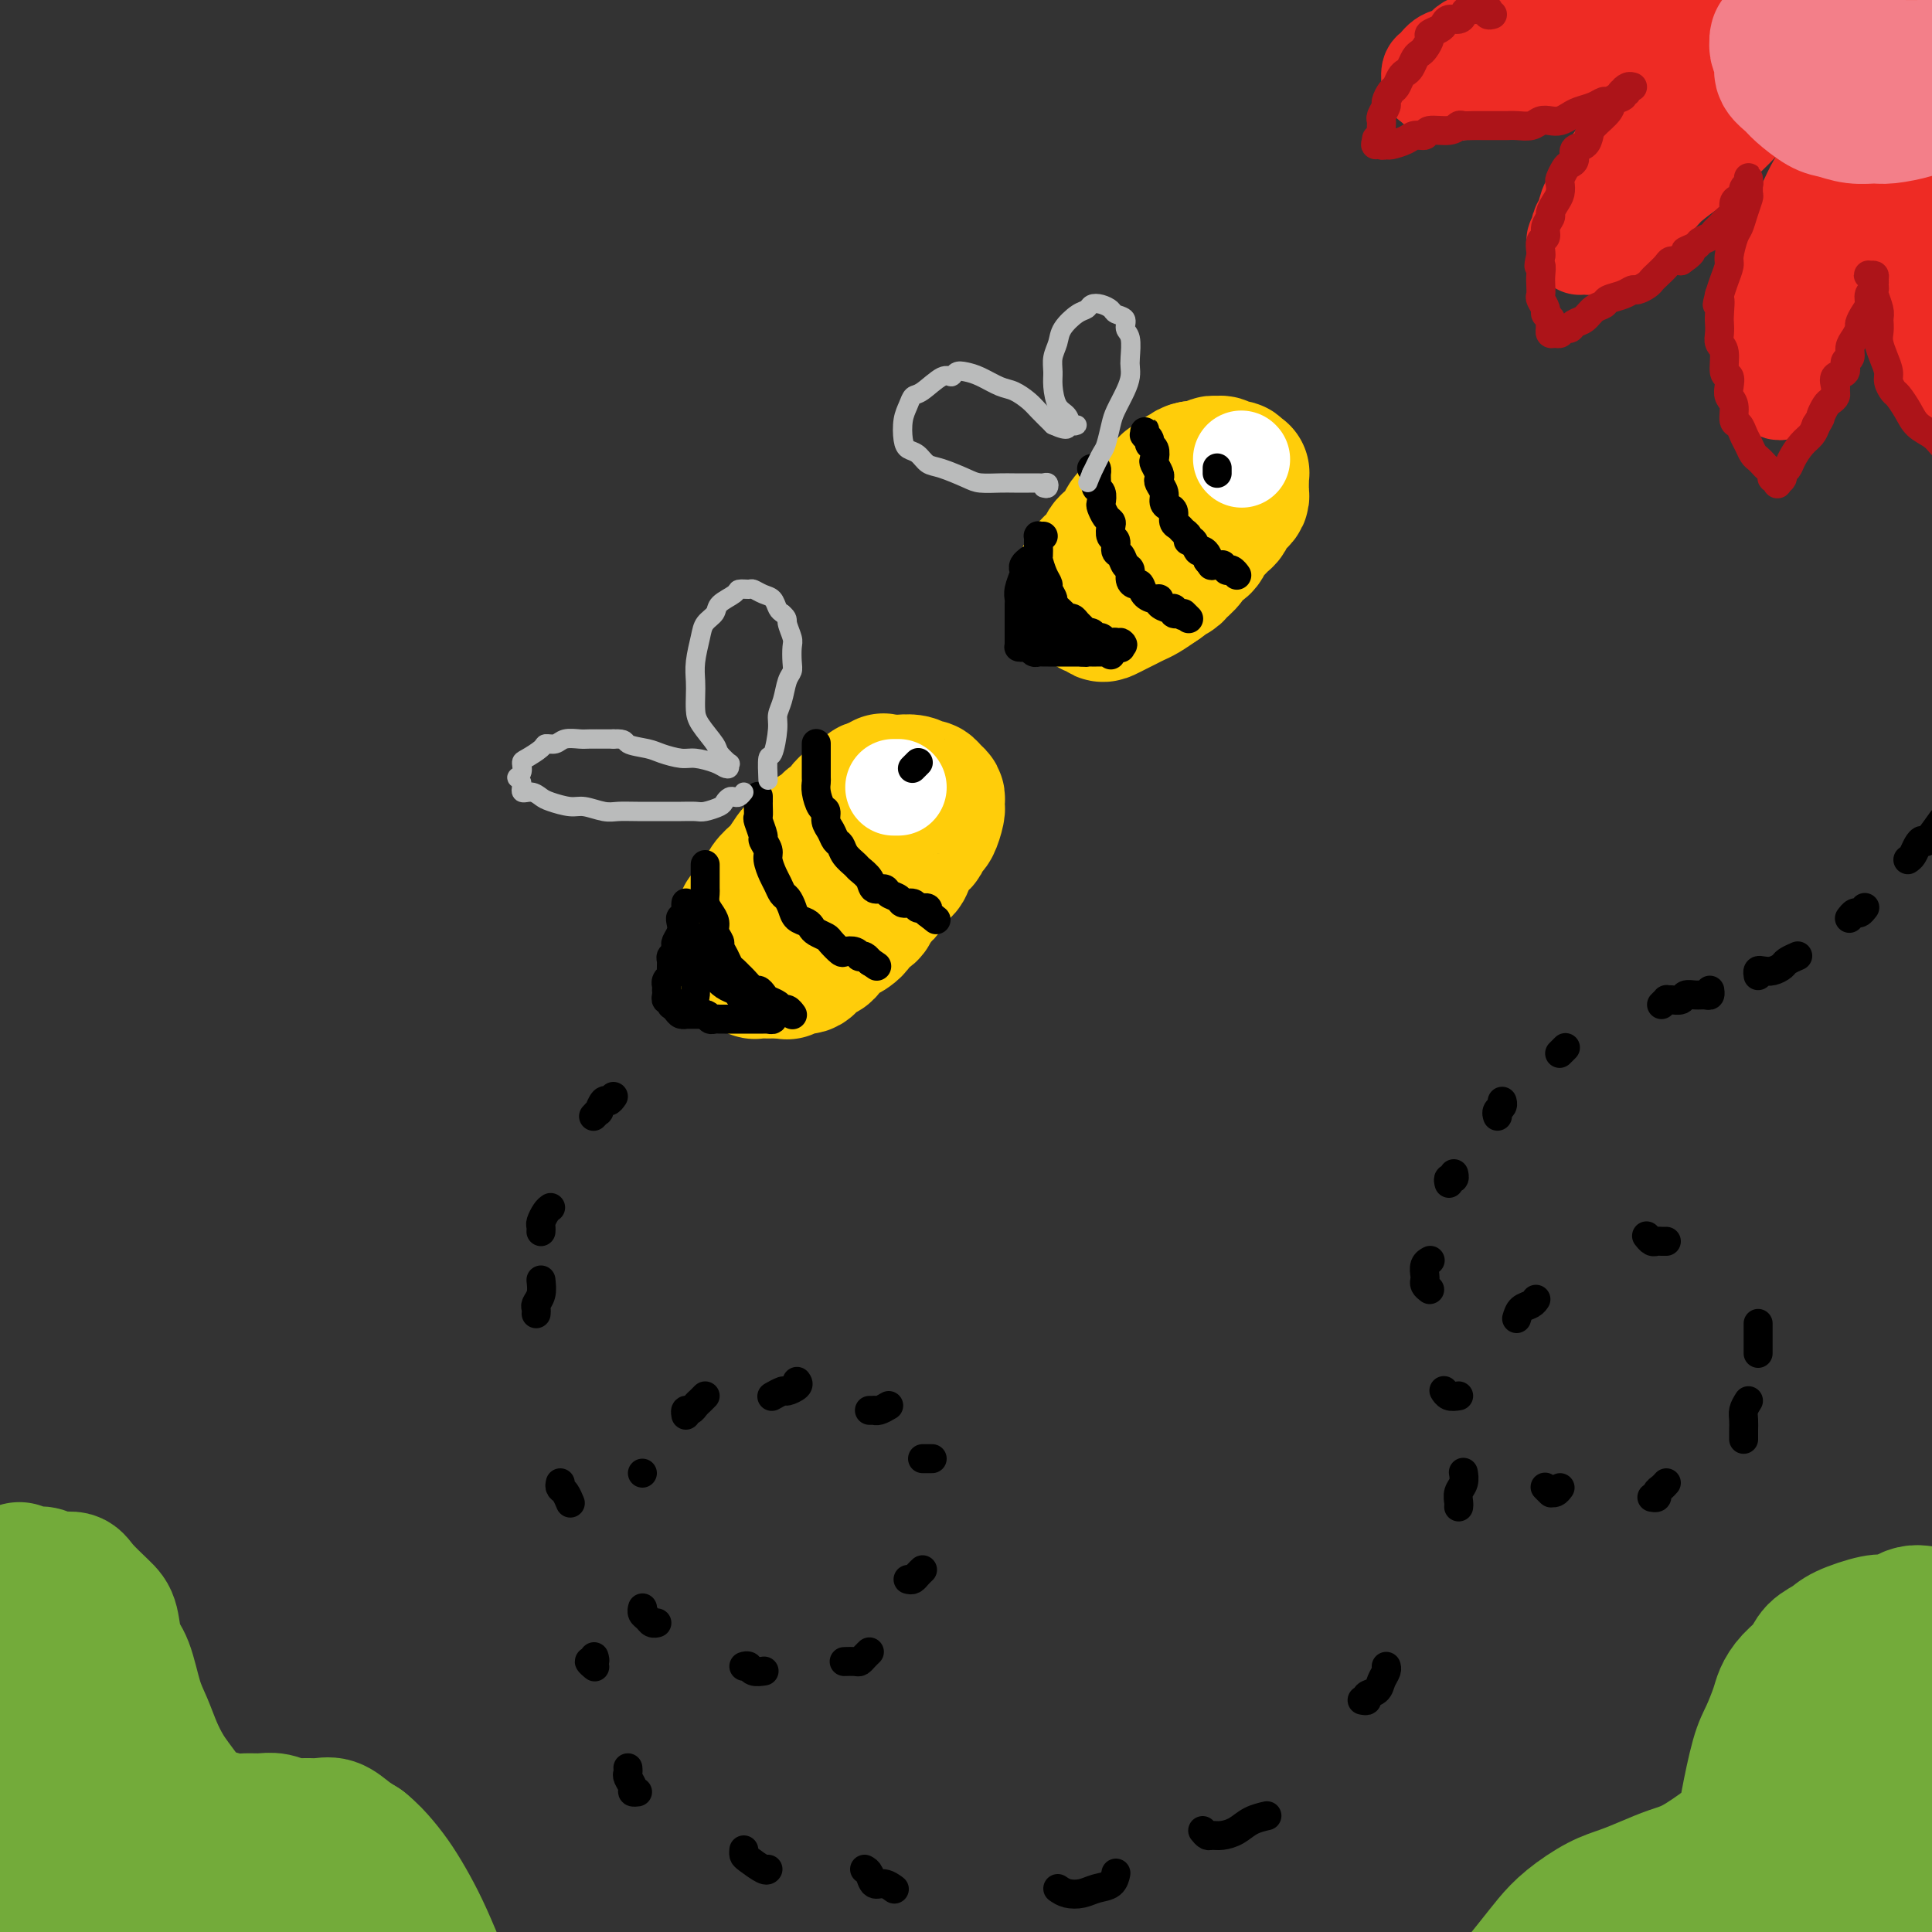 <svg viewBox='0 0 400 400' version='1.1' xmlns='http://www.w3.org/2000/svg' xmlns:xlink='http://www.w3.org/1999/xlink'><rect x="0" y="0" width="400" height="400" fill="#333333" stroke="none"/><g fill='none' stroke='rgb(255,205,10)' stroke-width='28' stroke-linecap='round' stroke-linejoin='round'><path d='M181,163c-0.355,-0.057 -0.710,-0.114 -1,0c-0.290,0.114 -0.516,0.398 -1,1c-0.484,0.602 -1.227,1.522 -2,2c-0.773,0.478 -1.577,0.513 -2,1c-0.423,0.487 -0.465,1.425 -1,2c-0.535,0.575 -1.562,0.788 -2,1c-0.438,0.212 -0.287,0.422 -1,1c-0.713,0.578 -2.289,1.525 -3,2c-0.711,0.475 -0.557,0.480 -1,1c-0.443,0.520 -1.485,1.557 -2,2c-0.515,0.443 -0.504,0.293 -1,1c-0.496,0.707 -1.499,2.272 -2,3c-0.501,0.728 -0.501,0.619 -1,1c-0.499,0.381 -1.496,1.253 -2,2c-0.504,0.747 -0.513,1.370 -1,2c-0.487,0.630 -1.450,1.267 -2,2c-0.550,0.733 -0.687,1.562 -1,2c-0.313,0.438 -0.802,0.484 -1,1c-0.198,0.516 -0.105,1.500 0,2c0.105,0.500 0.224,0.514 0,1c-0.224,0.486 -0.789,1.445 -1,2c-0.211,0.555 -0.068,0.708 0,1c0.068,0.292 0.060,0.723 0,1c-0.060,0.277 -0.170,0.400 0,1c0.170,0.600 0.622,1.677 1,2c0.378,0.323 0.682,-0.110 1,0c0.318,0.110 0.652,0.761 1,1c0.348,0.239 0.712,0.064 1,0c0.288,-0.064 0.501,-0.017 1,0c0.499,0.017 1.286,0.005 2,0c0.714,-0.005 1.357,-0.002 2,0'/><path d='M162,201c1.369,0.224 0.790,0.282 1,0c0.210,-0.282 1.207,-0.906 2,-1c0.793,-0.094 1.380,0.340 2,0c0.620,-0.340 1.273,-1.456 2,-2c0.727,-0.544 1.527,-0.517 2,-1c0.473,-0.483 0.617,-1.477 1,-2c0.383,-0.523 1.005,-0.577 2,-1c0.995,-0.423 2.364,-1.216 3,-2c0.636,-0.784 0.538,-1.561 1,-2c0.462,-0.439 1.485,-0.541 2,-1c0.515,-0.459 0.523,-1.274 1,-2c0.477,-0.726 1.422,-1.362 2,-2c0.578,-0.638 0.789,-1.278 1,-2c0.211,-0.722 0.424,-1.526 1,-2c0.576,-0.474 1.516,-0.618 2,-1c0.484,-0.382 0.511,-1.004 1,-2c0.489,-0.996 1.441,-2.368 2,-3c0.559,-0.632 0.724,-0.523 1,-1c0.276,-0.477 0.662,-1.538 1,-2c0.338,-0.462 0.626,-0.323 1,-1c0.374,-0.677 0.833,-2.170 1,-3c0.167,-0.830 0.042,-0.995 0,-1c-0.042,-0.005 -0.000,0.152 0,0c0.000,-0.152 -0.041,-0.614 0,-1c0.041,-0.386 0.164,-0.696 0,-1c-0.164,-0.304 -0.614,-0.603 -1,-1c-0.386,-0.397 -0.708,-0.891 -1,-1c-0.292,-0.109 -0.552,0.167 -1,0c-0.448,-0.167 -1.082,-0.776 -2,-1c-0.918,-0.224 -2.119,-0.064 -3,0c-0.881,0.064 -1.440,0.032 -2,0'/><path d='M184,162c-1.729,-0.509 -1.051,-0.281 -1,0c0.051,0.281 -0.525,0.614 -1,1c-0.475,0.386 -0.850,0.825 -1,1c-0.150,0.175 -0.075,0.088 0,0'/><path d='M238,104c-0.447,-0.091 -0.893,-0.183 -1,0c-0.107,0.183 0.126,0.639 0,1c-0.126,0.361 -0.611,0.625 -1,1c-0.389,0.375 -0.682,0.860 -1,1c-0.318,0.140 -0.663,-0.064 -1,0c-0.337,0.064 -0.668,0.397 -1,1c-0.332,0.603 -0.667,1.475 -1,2c-0.333,0.525 -0.665,0.703 -1,1c-0.335,0.297 -0.672,0.713 -1,1c-0.328,0.287 -0.647,0.444 -1,1c-0.353,0.556 -0.739,1.511 -1,2c-0.261,0.489 -0.396,0.512 -1,1c-0.604,0.488 -1.679,1.440 -2,2c-0.321,0.560 0.110,0.727 0,1c-0.110,0.273 -0.762,0.652 -1,1c-0.238,0.348 -0.064,0.667 0,1c0.064,0.333 0.016,0.682 0,1c-0.016,0.318 -0.001,0.606 0,1c0.001,0.394 -0.011,0.894 0,1c0.011,0.106 0.044,-0.183 0,0c-0.044,0.183 -0.166,0.837 0,1c0.166,0.163 0.621,-0.166 1,0c0.379,0.166 0.682,0.826 1,1c0.318,0.174 0.651,-0.138 1,0c0.349,0.138 0.712,0.727 1,1c0.288,0.273 0.499,0.228 1,0c0.501,-0.228 1.292,-0.641 2,-1c0.708,-0.359 1.334,-0.663 2,-1c0.666,-0.337 1.372,-0.706 2,-1c0.628,-0.294 1.180,-0.513 2,-1c0.820,-0.487 1.910,-1.244 3,-2'/><path d='M240,121c1.815,-1.104 0.852,-0.863 1,-1c0.148,-0.137 1.405,-0.651 2,-1c0.595,-0.349 0.527,-0.531 1,-1c0.473,-0.469 1.488,-1.224 2,-2c0.512,-0.776 0.522,-1.574 1,-2c0.478,-0.426 1.423,-0.480 2,-1c0.577,-0.520 0.784,-1.505 1,-2c0.216,-0.495 0.439,-0.500 1,-1c0.561,-0.500 1.461,-1.496 2,-2c0.539,-0.504 0.719,-0.516 1,-1c0.281,-0.484 0.664,-1.439 1,-2c0.336,-0.561 0.626,-0.729 1,-1c0.374,-0.271 0.832,-0.646 1,-1c0.168,-0.354 0.045,-0.686 0,-1c-0.045,-0.314 -0.012,-0.610 0,-1c0.012,-0.390 0.004,-0.875 0,-1c-0.004,-0.125 -0.005,0.111 0,0c0.005,-0.111 0.016,-0.569 0,-1c-0.016,-0.431 -0.060,-0.834 0,-1c0.060,-0.166 0.223,-0.096 0,0c-0.223,0.096 -0.833,0.218 -1,0c-0.167,-0.218 0.110,-0.776 0,-1c-0.110,-0.224 -0.607,-0.114 -1,0c-0.393,0.114 -0.683,0.230 -1,0c-0.317,-0.230 -0.662,-0.808 -1,-1c-0.338,-0.192 -0.668,0.001 -1,0c-0.332,-0.001 -0.666,-0.196 -1,0c-0.334,0.196 -0.667,0.785 -1,1c-0.333,0.215 -0.667,0.058 -1,0c-0.333,-0.058 -0.667,-0.017 -1,0c-0.333,0.017 -0.667,0.008 -1,0'/><path d='M247,97c-1.571,0.238 -0.998,0.834 -1,1c-0.002,0.166 -0.578,-0.096 -1,0c-0.422,0.096 -0.691,0.552 -1,1c-0.309,0.448 -0.657,0.889 -1,1c-0.343,0.111 -0.679,-0.107 -1,0c-0.321,0.107 -0.626,0.540 -1,1c-0.374,0.460 -0.819,0.946 -1,1c-0.181,0.054 -0.100,-0.326 0,0c0.100,0.326 0.219,1.357 0,2c-0.219,0.643 -0.777,0.898 -1,1c-0.223,0.102 -0.112,0.051 0,0'/></g>
<g fill='none' stroke='rgb(0,0,0)' stroke-width='6' stroke-linecap='round' stroke-linejoin='round'><path d='M237,90c0.002,0.145 0.005,0.291 0,0c-0.005,-0.291 -0.016,-1.017 0,-1c0.016,0.017 0.061,0.777 0,1c-0.061,0.223 -0.226,-0.091 0,0c0.226,0.091 0.844,0.587 1,1c0.156,0.413 -0.151,0.744 0,1c0.151,0.256 0.759,0.436 1,1c0.241,0.564 0.116,1.512 0,2c-0.116,0.488 -0.223,0.515 0,1c0.223,0.485 0.777,1.429 1,2c0.223,0.571 0.115,0.769 0,1c-0.115,0.231 -0.237,0.495 0,1c0.237,0.505 0.833,1.252 1,2c0.167,0.748 -0.096,1.496 0,2c0.096,0.504 0.550,0.765 1,1c0.450,0.235 0.895,0.444 1,1c0.105,0.556 -0.130,1.460 0,2c0.130,0.540 0.626,0.717 1,1c0.374,0.283 0.625,0.672 1,1c0.375,0.328 0.874,0.595 1,1c0.126,0.405 -0.120,0.949 0,1c0.120,0.051 0.607,-0.390 1,0c0.393,0.390 0.693,1.610 1,2c0.307,0.390 0.621,-0.049 1,0c0.379,0.049 0.823,0.585 1,1c0.177,0.415 0.089,0.707 0,1'/><path d='M250,116c1.183,1.460 0.642,1.109 1,1c0.358,-0.109 1.615,0.022 2,0c0.385,-0.022 -0.103,-0.198 0,0c0.103,0.198 0.798,0.771 1,1c0.202,0.229 -0.090,0.114 0,0c0.090,-0.114 0.560,-0.226 1,0c0.440,0.226 0.849,0.792 1,1c0.151,0.208 0.043,0.060 0,0c-0.043,-0.060 -0.022,-0.030 0,0'/><path d='M226,97c0.423,-0.120 0.846,-0.239 1,0c0.154,0.239 0.040,0.838 0,1c-0.040,0.162 -0.007,-0.112 0,0c0.007,0.112 -0.012,0.611 0,1c0.012,0.389 0.055,0.666 0,1c-0.055,0.334 -0.208,0.723 0,1c0.208,0.277 0.777,0.442 1,1c0.223,0.558 0.098,1.510 0,2c-0.098,0.490 -0.171,0.516 0,1c0.171,0.484 0.586,1.424 1,2c0.414,0.576 0.828,0.788 1,1c0.172,0.212 0.102,0.423 0,1c-0.102,0.577 -0.235,1.521 0,2c0.235,0.479 0.837,0.495 1,1c0.163,0.505 -0.115,1.501 0,2c0.115,0.499 0.622,0.502 1,1c0.378,0.498 0.626,1.491 1,2c0.374,0.509 0.873,0.535 1,1c0.127,0.465 -0.117,1.368 0,2c0.117,0.632 0.596,0.992 1,1c0.404,0.008 0.733,-0.335 1,0c0.267,0.335 0.470,1.348 1,2c0.530,0.652 1.386,0.944 2,1c0.614,0.056 0.987,-0.125 1,0c0.013,0.125 -0.332,0.555 0,1c0.332,0.445 1.343,0.904 2,1c0.657,0.096 0.960,-0.170 1,0c0.040,0.170 -0.181,0.777 0,1c0.181,0.223 0.766,0.064 1,0c0.234,-0.064 0.117,-0.032 0,0'/><path d='M244,127c1.789,1.099 1.263,0.346 1,0c-0.263,-0.346 -0.263,-0.285 0,0c0.263,0.285 0.789,0.796 1,1c0.211,0.204 0.105,0.102 0,0'/><path d='M216,111c-0.423,0.026 -0.845,0.053 -1,0c-0.155,-0.053 -0.042,-0.185 0,0c0.042,0.185 0.014,0.686 0,1c-0.014,0.314 -0.014,0.441 0,1c0.014,0.559 0.041,1.549 0,2c-0.041,0.451 -0.150,0.362 0,1c0.150,0.638 0.560,2.001 1,3c0.440,0.999 0.909,1.633 1,2c0.091,0.367 -0.197,0.466 0,1c0.197,0.534 0.879,1.501 1,2c0.121,0.499 -0.318,0.529 0,1c0.318,0.471 1.395,1.383 2,2c0.605,0.617 0.740,0.940 1,1c0.260,0.060 0.647,-0.143 1,0c0.353,0.143 0.672,0.631 1,1c0.328,0.369 0.665,0.620 1,1c0.335,0.380 0.667,0.890 1,1c0.333,0.110 0.666,-0.181 1,0c0.334,0.181 0.667,0.833 1,1c0.333,0.167 0.664,-0.151 1,0c0.336,0.151 0.678,0.773 1,1c0.322,0.227 0.625,0.061 1,0c0.375,-0.061 0.821,-0.017 1,0c0.179,0.017 0.089,0.009 0,0'/><path d='M231,133c2.238,1.179 1.333,0.125 1,0c-0.333,-0.125 -0.095,0.679 0,1c0.095,0.321 0.048,0.161 0,0'/><path d='M169,154c-0.000,-0.065 -0.000,-0.130 0,0c0.000,0.130 0.000,0.454 0,1c-0.000,0.546 -0.001,1.314 0,2c0.001,0.686 0.003,1.291 0,2c-0.003,0.709 -0.011,1.523 0,2c0.011,0.477 0.041,0.617 0,1c-0.041,0.383 -0.151,1.008 0,2c0.151,0.992 0.565,2.350 1,3c0.435,0.650 0.890,0.593 1,1c0.110,0.407 -0.126,1.278 0,2c0.126,0.722 0.615,1.297 1,2c0.385,0.703 0.665,1.536 1,2c0.335,0.464 0.724,0.561 1,1c0.276,0.439 0.440,1.222 1,2c0.560,0.778 1.516,1.553 2,2c0.484,0.447 0.496,0.568 1,1c0.504,0.432 1.501,1.176 2,2c0.499,0.824 0.500,1.727 1,2c0.500,0.273 1.500,-0.086 2,0c0.500,0.086 0.501,0.615 1,1c0.499,0.385 1.497,0.625 2,1c0.503,0.375 0.512,0.885 1,1c0.488,0.115 1.455,-0.166 2,0c0.545,0.166 0.668,0.779 1,1c0.332,0.221 0.872,0.049 1,0c0.128,-0.049 -0.158,0.025 0,0c0.158,-0.025 0.759,-0.150 1,0c0.241,0.150 0.120,0.575 0,1'/><path d='M192,189c3.167,2.500 1.583,1.250 0,0'/><path d='M157,165c0.000,-0.117 0.000,-0.234 0,0c-0.000,0.234 -0.001,0.820 0,1c0.001,0.180 0.004,-0.046 0,0c-0.004,0.046 -0.016,0.365 0,1c0.016,0.635 0.061,1.588 0,2c-0.061,0.412 -0.227,0.283 0,1c0.227,0.717 0.849,2.279 1,3c0.151,0.721 -0.167,0.602 0,1c0.167,0.398 0.818,1.315 1,2c0.182,0.685 -0.106,1.138 0,2c0.106,0.862 0.606,2.131 1,3c0.394,0.869 0.682,1.336 1,2c0.318,0.664 0.666,1.526 1,2c0.334,0.474 0.653,0.561 1,1c0.347,0.439 0.722,1.231 1,2c0.278,0.769 0.460,1.516 1,2c0.540,0.484 1.439,0.706 2,1c0.561,0.294 0.784,0.661 1,1c0.216,0.339 0.424,0.651 1,1c0.576,0.349 1.520,0.733 2,1c0.480,0.267 0.497,0.415 1,1c0.503,0.585 1.493,1.607 2,2c0.507,0.393 0.531,0.157 1,0c0.469,-0.157 1.383,-0.234 2,0c0.617,0.234 0.936,0.781 1,1c0.064,0.219 -0.127,0.110 0,0c0.127,-0.110 0.573,-0.222 1,0c0.427,0.222 0.836,0.778 1,1c0.164,0.222 0.082,0.111 0,0'/><path d='M180,199c2.667,1.833 1.333,0.917 0,0'/><path d='M146,179c0.000,0.325 0.000,0.649 0,1c-0.000,0.351 -0.001,0.727 0,1c0.001,0.273 0.003,0.443 0,1c-0.003,0.557 -0.011,1.500 0,2c0.011,0.500 0.040,0.556 0,1c-0.040,0.444 -0.150,1.275 0,2c0.150,0.725 0.561,1.345 1,2c0.439,0.655 0.905,1.344 1,2c0.095,0.656 -0.182,1.279 0,2c0.182,0.721 0.822,1.541 1,2c0.178,0.459 -0.107,0.557 0,1c0.107,0.443 0.605,1.231 1,2c0.395,0.769 0.687,1.520 1,2c0.313,0.480 0.647,0.688 1,1c0.353,0.312 0.725,0.728 1,1c0.275,0.272 0.454,0.402 1,1c0.546,0.598 1.459,1.666 2,2c0.541,0.334 0.708,-0.064 1,0c0.292,0.064 0.708,0.591 1,1c0.292,0.409 0.460,0.702 1,1c0.540,0.298 1.451,0.602 2,1c0.549,0.398 0.735,0.891 1,1c0.265,0.109 0.607,-0.167 1,0c0.393,0.167 0.837,0.776 1,1c0.163,0.224 0.047,0.064 0,0c-0.047,-0.064 -0.023,-0.032 0,0'/><path d='M142,187c0.008,-0.051 0.016,-0.103 0,0c-0.016,0.103 -0.056,0.359 0,1c0.056,0.641 0.207,1.667 0,2c-0.207,0.333 -0.774,-0.027 -1,0c-0.226,0.027 -0.112,0.441 0,1c0.112,0.559 0.222,1.263 0,2c-0.222,0.737 -0.777,1.506 -1,2c-0.223,0.494 -0.112,0.714 0,1c0.112,0.286 0.227,0.640 0,1c-0.227,0.360 -0.797,0.726 -1,1c-0.203,0.274 -0.040,0.456 0,1c0.040,0.544 -0.042,1.451 0,2c0.042,0.549 0.207,0.739 0,1c-0.207,0.261 -0.788,0.591 -1,1c-0.212,0.409 -0.057,0.897 0,1c0.057,0.103 0.014,-0.179 0,0c-0.014,0.179 -0.000,0.817 0,1c0.000,0.183 -0.014,-0.091 0,0c0.014,0.091 0.057,0.546 0,1c-0.057,0.454 -0.212,0.905 0,1c0.212,0.095 0.792,-0.168 1,0c0.208,0.168 0.044,0.767 0,1c-0.044,0.233 0.031,0.101 0,0c-0.031,-0.101 -0.168,-0.171 0,0c0.168,0.171 0.640,0.582 1,1c0.360,0.418 0.607,0.844 1,1c0.393,0.156 0.931,0.042 1,0c0.069,-0.042 -0.332,-0.011 0,0c0.332,0.011 1.397,0.003 2,0c0.603,-0.003 0.744,-0.001 1,0c0.256,0.001 0.628,0.000 1,0'/><path d='M146,210c0.952,0.226 0.832,0.793 1,1c0.168,0.207 0.622,0.056 1,0c0.378,-0.056 0.679,-0.015 1,0c0.321,0.015 0.663,0.004 1,0c0.337,-0.004 0.668,-0.001 1,0c0.332,0.001 0.666,0.000 1,0c0.334,-0.000 0.667,-0.000 1,0c0.333,0.000 0.666,0.000 1,0c0.334,-0.000 0.667,-0.000 1,0c0.333,0.000 0.664,0.000 1,0c0.336,-0.000 0.677,-0.000 1,0c0.323,0.000 0.627,0.001 1,0c0.373,-0.001 0.814,-0.004 1,0c0.186,0.004 0.116,0.015 0,0c-0.116,-0.015 -0.279,-0.056 0,0c0.279,0.056 1.001,0.208 1,0c-0.001,-0.208 -0.724,-0.777 -1,-1c-0.276,-0.223 -0.105,-0.101 0,0c0.105,0.101 0.144,0.182 0,0c-0.144,-0.182 -0.472,-0.626 -1,-1c-0.528,-0.374 -1.257,-0.676 -2,-1c-0.743,-0.324 -1.499,-0.668 -2,-1c-0.501,-0.332 -0.746,-0.652 -1,-1c-0.254,-0.348 -0.515,-0.723 -1,-1c-0.485,-0.277 -1.192,-0.456 -2,-1c-0.808,-0.544 -1.718,-1.454 -2,-2c-0.282,-0.546 0.062,-0.727 0,-1c-0.062,-0.273 -0.531,-0.636 -1,-1'/><path d='M147,200c-1.944,-1.895 -1.305,-1.134 -1,-1c0.305,0.134 0.274,-0.361 0,-1c-0.274,-0.639 -0.791,-1.423 -1,-2c-0.209,-0.577 -0.108,-0.948 0,-1c0.108,-0.052 0.225,0.214 0,0c-0.225,-0.214 -0.792,-0.908 -1,-1c-0.208,-0.092 -0.056,0.419 0,1c0.056,0.581 0.015,1.232 0,2c-0.015,0.768 -0.004,1.653 0,3c0.004,1.347 0.001,3.158 0,4c-0.001,0.842 -0.001,0.717 0,1c0.001,0.283 0.004,0.976 0,1c-0.004,0.024 -0.015,-0.619 0,-1c0.015,-0.381 0.058,-0.499 0,-1c-0.058,-0.501 -0.215,-1.385 0,-2c0.215,-0.615 0.804,-0.960 1,-1c0.196,-0.040 0.000,0.227 0,0c-0.000,-0.227 0.196,-0.947 0,-1c-0.196,-0.053 -0.785,0.560 -1,1c-0.215,0.440 -0.058,0.705 0,1c0.058,0.295 0.016,0.618 0,1c-0.016,0.382 -0.004,0.823 0,1c0.004,0.177 0.002,0.088 0,0'/><path d='M213,116c0.111,-0.086 0.222,-0.171 0,0c-0.222,0.171 -0.777,0.599 -1,1c-0.223,0.401 -0.112,0.776 0,1c0.112,0.224 0.226,0.297 0,1c-0.226,0.703 -0.793,2.038 -1,3c-0.207,0.962 -0.056,1.553 0,2c0.056,0.447 0.015,0.751 0,1c-0.015,0.249 -0.004,0.444 0,1c0.004,0.556 0.001,1.472 0,2c-0.001,0.528 -0.000,0.666 0,1c0.000,0.334 0.000,0.863 0,1c-0.000,0.137 -0.000,-0.117 0,0c0.000,0.117 0.000,0.606 0,1c-0.000,0.394 -0.001,0.694 0,1c0.001,0.306 0.003,0.618 0,1c-0.003,0.382 -0.012,0.833 0,1c0.012,0.167 0.045,0.048 0,0c-0.045,-0.048 -0.167,-0.027 0,0c0.167,0.027 0.622,0.060 1,0c0.378,-0.060 0.679,-0.212 1,0c0.321,0.212 0.664,0.789 1,1c0.336,0.211 0.666,0.057 1,0c0.334,-0.057 0.672,-0.015 1,0c0.328,0.015 0.646,0.004 1,0c0.354,-0.004 0.742,-0.001 1,0c0.258,0.001 0.384,0.000 1,0c0.616,-0.000 1.722,-0.000 2,0c0.278,0.000 -0.271,0.000 0,0c0.271,-0.000 1.363,-0.000 2,0c0.637,0.000 0.818,0.000 1,0'/><path d='M224,135c1.963,0.155 0.371,0.041 0,0c-0.371,-0.041 0.478,-0.011 1,0c0.522,0.011 0.718,0.003 1,0c0.282,-0.003 0.650,-0.002 1,0c0.350,0.002 0.682,0.005 1,0c0.318,-0.005 0.621,-0.020 1,0c0.379,0.020 0.834,0.073 1,0c0.166,-0.073 0.042,-0.272 0,0c-0.042,0.272 -0.003,1.015 0,1c0.003,-0.015 -0.029,-0.788 0,-1c0.029,-0.212 0.120,0.135 0,0c-0.120,-0.135 -0.453,-0.753 -1,-1c-0.547,-0.247 -1.310,-0.123 -2,0c-0.690,0.123 -1.307,0.244 -2,0c-0.693,-0.244 -1.463,-0.853 -2,-1c-0.537,-0.147 -0.842,0.167 -1,0c-0.158,-0.167 -0.170,-0.814 -1,-1c-0.830,-0.186 -2.479,0.091 -3,0c-0.521,-0.091 0.084,-0.549 0,-1c-0.084,-0.451 -0.859,-0.894 -1,-1c-0.141,-0.106 0.351,0.126 0,0c-0.351,-0.126 -1.544,-0.611 -2,-1c-0.456,-0.389 -0.174,-0.682 0,-1c0.174,-0.318 0.239,-0.663 0,-1c-0.239,-0.337 -0.783,-0.668 -1,-1c-0.217,-0.332 -0.109,-0.666 0,-1'/><path d='M214,125c-0.601,-1.313 -0.104,-1.096 0,-1c0.104,0.096 -0.183,0.071 0,0c0.183,-0.071 0.838,-0.187 1,0c0.162,0.187 -0.168,0.679 0,1c0.168,0.321 0.834,0.472 1,1c0.166,0.528 -0.168,1.433 0,2c0.168,0.567 0.836,0.796 1,1c0.164,0.204 -0.178,0.384 0,1c0.178,0.616 0.874,1.668 1,2c0.126,0.332 -0.320,-0.055 0,0c0.320,0.055 1.405,0.551 2,1c0.595,0.449 0.699,0.852 1,1c0.301,0.148 0.800,0.042 1,0c0.200,-0.042 0.100,-0.021 0,0'/></g>
<g fill='none' stroke='rgb(186,187,187)' stroke-width='4' stroke-linecap='round' stroke-linejoin='round'><path d='M154,164c-0.332,0.416 -0.664,0.832 -1,1c-0.336,0.168 -0.674,0.087 -1,0c-0.326,-0.087 -0.638,-0.181 -1,0c-0.362,0.181 -0.772,0.637 -1,1c-0.228,0.363 -0.274,0.633 -1,1c-0.726,0.367 -2.133,0.830 -3,1c-0.867,0.170 -1.194,0.045 -2,0c-0.806,-0.045 -2.090,-0.011 -3,0c-0.910,0.011 -1.444,-0.001 -3,0c-1.556,0.001 -4.134,0.015 -6,0c-1.866,-0.015 -3.021,-0.060 -4,0c-0.979,0.060 -1.781,0.224 -3,0c-1.219,-0.224 -2.854,-0.835 -4,-1c-1.146,-0.165 -1.804,0.115 -3,0c-1.196,-0.115 -2.932,-0.626 -4,-1c-1.068,-0.374 -1.468,-0.611 -2,-1c-0.532,-0.389 -1.196,-0.929 -2,-1c-0.804,-0.071 -1.746,0.328 -2,0c-0.254,-0.328 0.182,-1.382 0,-2c-0.182,-0.618 -0.980,-0.799 -1,-1c-0.020,-0.201 0.739,-0.422 1,-1c0.261,-0.578 0.024,-1.513 0,-2c-0.024,-0.487 0.167,-0.527 1,-1c0.833,-0.473 2.310,-1.381 3,-2c0.690,-0.619 0.592,-0.951 1,-1c0.408,-0.049 1.320,0.183 2,0c0.680,-0.183 1.127,-0.781 2,-1c0.873,-0.219 2.172,-0.059 3,0c0.828,0.059 1.184,0.016 2,0c0.816,-0.016 2.090,-0.005 3,0c0.910,0.005 1.455,0.002 2,0'/><path d='M127,153c2.791,-0.132 2.268,0.538 3,1c0.732,0.462 2.717,0.715 4,1c1.283,0.285 1.863,0.602 3,1c1.137,0.398 2.830,0.878 4,1c1.170,0.122 1.815,-0.115 3,0c1.185,0.115 2.908,0.583 4,1c1.092,0.417 1.553,0.785 2,1c0.447,0.215 0.879,0.278 1,0c0.121,-0.278 -0.069,-0.896 0,-1c0.069,-0.104 0.397,0.307 0,0c-0.397,-0.307 -1.518,-1.331 -2,-2c-0.482,-0.669 -0.325,-0.983 -1,-2c-0.675,-1.017 -2.182,-2.739 -3,-4c-0.818,-1.261 -0.948,-2.063 -1,-3c-0.052,-0.937 -0.026,-2.008 0,-3c0.026,-0.992 0.053,-1.904 0,-3c-0.053,-1.096 -0.185,-2.376 0,-4c0.185,-1.624 0.687,-3.590 1,-5c0.313,-1.410 0.436,-2.262 1,-3c0.564,-0.738 1.570,-1.360 2,-2c0.430,-0.640 0.286,-1.297 1,-2c0.714,-0.703 2.288,-1.453 3,-2c0.712,-0.547 0.562,-0.891 1,-1c0.438,-0.109 1.465,0.016 2,0c0.535,-0.016 0.577,-0.173 1,0c0.423,0.173 1.227,0.675 2,1c0.773,0.325 1.516,0.472 2,1c0.484,0.528 0.710,1.437 1,2c0.290,0.563 0.645,0.782 1,1'/><path d='M162,127c1.249,1.066 0.871,1.231 1,2c0.129,0.769 0.763,2.144 1,3c0.237,0.856 0.075,1.195 0,2c-0.075,0.805 -0.062,2.078 0,3c0.062,0.922 0.175,1.493 0,2c-0.175,0.507 -0.638,0.950 -1,2c-0.362,1.050 -0.623,2.708 -1,4c-0.377,1.292 -0.872,2.217 -1,3c-0.128,0.783 0.109,1.422 0,3c-0.109,1.578 -0.565,4.093 -1,5c-0.435,0.907 -0.848,0.206 -1,1c-0.152,0.794 -0.043,3.084 0,4c0.043,0.916 0.022,0.458 0,0'/><path d='M216,101c0.398,0.113 0.795,0.226 1,0c0.205,-0.226 0.217,-0.793 0,-1c-0.217,-0.207 -0.665,-0.056 -1,0c-0.335,0.056 -0.558,0.015 -1,0c-0.442,-0.015 -1.102,-0.006 -2,0c-0.898,0.006 -2.032,0.009 -3,0c-0.968,-0.009 -1.768,-0.029 -3,0c-1.232,0.029 -2.896,0.106 -4,0c-1.104,-0.106 -1.647,-0.395 -3,-1c-1.353,-0.605 -3.515,-1.525 -5,-2c-1.485,-0.475 -2.294,-0.504 -3,-1c-0.706,-0.496 -1.311,-1.459 -2,-2c-0.689,-0.541 -1.464,-0.660 -2,-1c-0.536,-0.340 -0.833,-0.901 -1,-2c-0.167,-1.099 -0.203,-2.737 0,-4c0.203,-1.263 0.646,-2.152 1,-3c0.354,-0.848 0.619,-1.657 1,-2c0.381,-0.343 0.878,-0.222 2,-1c1.122,-0.778 2.869,-2.455 4,-3c1.131,-0.545 1.647,0.043 2,0c0.353,-0.043 0.544,-0.717 1,-1c0.456,-0.283 1.176,-0.175 2,0c0.824,0.175 1.753,0.416 3,1c1.247,0.584 2.812,1.510 4,2c1.188,0.490 1.999,0.544 3,1c1.001,0.456 2.193,1.315 3,2c0.807,0.685 1.231,1.196 2,2c0.769,0.804 1.885,1.902 3,3'/><path d='M218,88c3.733,1.700 3.065,0.449 3,0c-0.065,-0.449 0.474,-0.096 1,0c0.526,0.096 1.041,-0.064 1,0c-0.041,0.064 -0.638,0.352 -1,0c-0.362,-0.352 -0.490,-1.343 -1,-2c-0.510,-0.657 -1.401,-0.980 -2,-2c-0.599,-1.020 -0.905,-2.737 -1,-4c-0.095,-1.263 0.023,-2.072 0,-3c-0.023,-0.928 -0.185,-1.975 0,-3c0.185,-1.025 0.717,-2.030 1,-3c0.283,-0.970 0.316,-1.907 1,-3c0.684,-1.093 2.019,-2.343 3,-3c0.981,-0.657 1.610,-0.723 2,-1c0.390,-0.277 0.543,-0.766 1,-1c0.457,-0.234 1.218,-0.214 2,0c0.782,0.214 1.586,0.622 2,1c0.414,0.378 0.437,0.728 1,1c0.563,0.272 1.668,0.468 2,1c0.332,0.532 -0.107,1.402 0,2c0.107,0.598 0.759,0.925 1,2c0.241,1.075 0.072,2.900 0,4c-0.072,1.100 -0.047,1.475 0,2c0.047,0.525 0.114,1.198 0,2c-0.114,0.802 -0.411,1.732 -1,3c-0.589,1.268 -1.470,2.873 -2,4c-0.530,1.127 -0.709,1.776 -1,3c-0.291,1.224 -0.694,3.022 -1,4c-0.306,0.978 -0.516,1.137 -1,2c-0.484,0.863 -1.242,2.432 -2,4'/><path d='M226,98c-1.333,3.333 -0.667,1.667 0,0'/></g>
<g fill='none' stroke='rgb(255,255,255)' stroke-width='20' stroke-linecap='round' stroke-linejoin='round'><path d='M185,163c0.422,0.000 0.844,0.000 1,0c0.156,0.000 0.044,0.000 0,0c-0.044,0.000 -0.022,0.000 0,0'/><path d='M257,95c0.000,0.000 0.100,0.100 0.1,0.1'/></g>
<g fill='none' stroke='rgb(0,0,0)' stroke-width='6' stroke-linecap='round' stroke-linejoin='round'><path d='M252,97c0.000,-0.111 0.000,-0.222 0,0c0.000,0.222 0.000,0.778 0,1c0.000,0.222 0.000,0.111 0,0'/><path d='M190,158c0.113,-0.113 0.226,-0.226 0,0c-0.226,0.226 -0.792,0.792 -1,1c-0.208,0.208 -0.060,0.060 0,0c0.060,-0.060 0.030,-0.030 0,0'/><path d='M127,227c-0.342,0.485 -0.684,0.971 -1,1c-0.316,0.029 -0.607,-0.398 -1,0c-0.393,0.398 -0.889,1.622 -1,2c-0.111,0.378 0.162,-0.091 0,0c-0.162,0.091 -0.761,0.740 -1,1c-0.239,0.260 -0.120,0.130 0,0'/><path d='M114,250c-0.309,0.219 -0.619,0.437 -1,1c-0.381,0.563 -0.834,1.470 -1,2c-0.166,0.530 -0.045,0.681 0,1c0.045,0.319 0.013,0.805 0,1c-0.013,0.195 -0.006,0.097 0,0'/><path d='M112,265c0.113,1.064 0.226,2.128 0,3c-0.226,0.872 -0.793,1.553 -1,2c-0.207,0.447 -0.056,0.659 0,1c0.056,0.341 0.016,0.812 0,1c-0.016,0.188 -0.008,0.094 0,0'/><path d='M116,307c-0.083,0.369 -0.167,0.738 0,1c0.167,0.262 0.583,0.417 1,1c0.417,0.583 0.833,1.595 1,2c0.167,0.405 0.083,0.202 0,0'/><path d='M133,333c0.024,-0.091 0.049,-0.182 0,0c-0.049,0.182 -0.171,0.637 0,1c0.171,0.363 0.633,0.633 1,1c0.367,0.367 0.637,0.829 1,1c0.363,0.171 0.818,0.049 1,0c0.182,-0.049 0.091,-0.024 0,0'/><path d='M154,345c0.369,-0.113 0.738,-0.226 1,0c0.262,0.226 0.417,0.792 1,1c0.583,0.208 1.595,0.060 2,0c0.405,-0.060 0.202,-0.030 0,0'/><path d='M175,344c-0.202,0.006 -0.404,0.012 0,0c0.404,-0.012 1.415,-0.042 2,0c0.585,0.042 0.744,0.156 1,0c0.256,-0.156 0.607,-0.580 1,-1c0.393,-0.420 0.826,-0.834 1,-1c0.174,-0.166 0.087,-0.083 0,0'/><path d='M188,327c0.339,0.083 0.679,0.167 1,0c0.321,-0.167 0.625,-0.583 1,-1c0.375,-0.417 0.821,-0.833 1,-1c0.179,-0.167 0.089,-0.083 0,0'/><path d='M193,302c-0.311,0.000 -0.622,0.000 -1,0c-0.378,0.000 -0.822,0.000 -1,0c-0.178,0.000 -0.089,0.000 0,0'/><path d='M184,291c-0.724,0.423 -1.448,0.845 -2,1c-0.552,0.155 -0.931,0.041 -1,0c-0.069,-0.041 0.174,-0.011 0,0c-0.174,0.011 -0.764,0.003 -1,0c-0.236,-0.003 -0.118,-0.002 0,0'/><path d='M165,286c0.212,0.301 0.425,0.603 0,1c-0.425,0.397 -1.487,0.891 -2,1c-0.513,0.109 -0.478,-0.167 -1,0c-0.522,0.167 -1.602,0.776 -2,1c-0.398,0.224 -0.114,0.064 0,0c0.114,-0.064 0.057,-0.032 0,0'/><path d='M146,289c-0.332,0.342 -0.663,0.684 -1,1c-0.337,0.316 -0.679,0.607 -1,1c-0.321,0.393 -0.622,0.889 -1,1c-0.378,0.111 -0.832,-0.162 -1,0c-0.168,0.162 -0.048,0.761 0,1c0.048,0.239 0.024,0.120 0,0'/><path d='M133,305c0.000,0.000 0.000,0.000 0,0c0.000,0.000 0.000,0.000 0,0c0.000,0.000 0.000,0.000 0,0'/><path d='M123,343c0.144,0.453 0.287,0.906 0,1c-0.287,0.094 -1.005,-0.171 -1,0c0.005,0.171 0.732,0.777 1,1c0.268,0.223 0.077,0.064 0,0c-0.077,-0.064 -0.038,-0.032 0,0'/><path d='M130,366c0.032,0.362 0.065,0.724 0,1c-0.065,0.276 -0.227,0.466 0,1c0.227,0.534 0.844,1.411 1,2c0.156,0.589 -0.150,0.889 0,1c0.150,0.111 0.757,0.032 1,0c0.243,-0.032 0.121,-0.016 0,0'/><path d='M154,383c-0.030,0.370 -0.061,0.740 0,1c0.061,0.260 0.212,0.410 1,1c0.788,0.590 2.212,1.620 3,2c0.788,0.380 0.939,0.108 1,0c0.061,-0.108 0.030,-0.054 0,0'/><path d='M179,387c0.354,0.188 0.708,0.376 1,1c0.292,0.624 0.523,1.684 1,2c0.477,0.316 1.200,-0.111 2,0c0.800,0.111 1.677,0.761 2,1c0.323,0.239 0.092,0.068 0,0c-0.092,-0.068 -0.046,-0.034 0,0'/><path d='M219,391c0.574,0.396 1.149,0.792 2,1c0.851,0.208 1.979,0.227 3,0c1.021,-0.227 1.933,-0.700 3,-1c1.067,-0.300 2.287,-0.427 3,-1c0.713,-0.573 0.918,-1.592 1,-2c0.082,-0.408 0.041,-0.204 0,0'/><path d='M249,379c0.351,0.427 0.701,0.854 1,1c0.299,0.146 0.546,0.011 1,0c0.454,-0.011 1.113,0.102 2,0c0.887,-0.102 2.001,-0.419 3,-1c0.999,-0.581 1.884,-1.426 3,-2c1.116,-0.574 2.462,-0.878 3,-1c0.538,-0.122 0.269,-0.061 0,0'/><path d='M282,352c0.477,0.095 0.955,0.191 1,0c0.045,-0.191 -0.342,-0.668 0,-1c0.342,-0.332 1.412,-0.520 2,-1c0.588,-0.480 0.694,-1.252 1,-2c0.306,-0.748 0.813,-1.471 1,-2c0.187,-0.529 0.053,-0.866 0,-1c-0.053,-0.134 -0.027,-0.067 0,0'/><path d='M302,312c0.030,-0.241 0.061,-0.482 0,-1c-0.061,-0.518 -0.212,-1.314 0,-2c0.212,-0.686 0.788,-1.262 1,-2c0.212,-0.738 0.061,-1.640 0,-2c-0.061,-0.360 -0.030,-0.180 0,0'/><path d='M314,273c0.226,-0.762 0.452,-1.524 1,-2c0.548,-0.476 1.417,-0.667 2,-1c0.583,-0.333 0.881,-0.810 1,-1c0.119,-0.190 0.060,-0.095 0,0'/><path d='M341,256c-0.089,-0.113 -0.178,-0.226 0,0c0.178,0.226 0.622,0.793 1,1c0.378,0.207 0.689,0.056 1,0c0.311,-0.056 0.622,-0.015 1,0c0.378,0.015 0.822,0.004 1,0c0.178,-0.004 0.089,-0.002 0,0'/><path d='M364,274c0.000,0.210 0.000,0.421 0,1c0.000,0.579 0.000,1.528 0,2c0.000,0.472 0.000,0.467 0,1c0.000,0.533 0.000,1.605 0,2c0.000,0.395 -0.000,0.113 0,0c0.000,-0.113 0.000,-0.056 0,0'/><path d='M362,290c-0.423,0.674 -0.845,1.347 -1,2c-0.155,0.653 -0.041,1.285 0,2c0.041,0.715 0.011,1.511 0,2c-0.011,0.489 -0.003,0.670 0,1c0.003,0.330 0.001,0.809 0,1c-0.001,0.191 -0.000,0.096 0,0'/><path d='M345,307c-0.301,0.340 -0.603,0.679 -1,1c-0.397,0.321 -0.890,0.622 -1,1c-0.110,0.378 0.163,0.833 0,1c-0.163,0.167 -0.761,0.048 -1,0c-0.239,-0.048 -0.120,-0.024 0,0'/><path d='M323,308c-0.312,0.421 -0.623,0.841 -1,1c-0.377,0.159 -0.819,0.056 -1,0c-0.181,-0.056 -0.100,-0.067 0,0c0.100,0.067 0.219,0.210 0,0c-0.219,-0.210 -0.777,-0.774 -1,-1c-0.223,-0.226 -0.112,-0.113 0,0'/><path d='M302,289c-0.732,0.113 -1.464,0.226 -2,0c-0.536,-0.226 -0.875,-0.792 -1,-1c-0.125,-0.208 -0.036,-0.060 0,0c0.036,0.060 0.018,0.030 0,0'/><path d='M296,267c-0.421,-0.326 -0.841,-0.651 -1,-1c-0.159,-0.349 -0.056,-0.721 0,-1c0.056,-0.279 0.067,-0.467 0,-1c-0.067,-0.533 -0.210,-1.413 0,-2c0.210,-0.587 0.774,-0.882 1,-1c0.226,-0.118 0.113,-0.059 0,0'/><path d='M300,245c-0.113,-0.452 -0.226,-0.905 0,-1c0.226,-0.095 0.792,0.167 1,0c0.208,-0.167 0.060,-0.762 0,-1c-0.060,-0.238 -0.030,-0.119 0,0'/><path d='M310,231c0.030,0.091 0.061,0.182 0,0c-0.061,-0.182 -0.212,-0.636 0,-1c0.212,-0.364 0.788,-0.636 1,-1c0.212,-0.364 0.061,-0.818 0,-1c-0.061,-0.182 -0.030,-0.091 0,0'/><path d='M344,208c0.438,-0.425 0.876,-0.850 1,-1c0.124,-0.150 -0.066,-0.026 0,0c0.066,0.026 0.388,-0.046 1,0c0.612,0.046 1.513,0.209 2,0c0.487,-0.209 0.561,-0.792 1,-1c0.439,-0.208 1.242,-0.042 2,0c0.758,0.042 1.471,-0.040 2,0c0.529,0.040 0.873,0.203 1,0c0.127,-0.203 0.036,-0.772 0,-1c-0.036,-0.228 -0.018,-0.114 0,0'/><path d='M364,202c-0.068,-0.416 -0.136,-0.832 0,-1c0.136,-0.168 0.475,-0.087 1,0c0.525,0.087 1.237,0.181 2,0c0.763,-0.181 1.576,-0.636 2,-1c0.424,-0.364 0.460,-0.636 1,-1c0.540,-0.364 1.583,-0.818 2,-1c0.417,-0.182 0.209,-0.091 0,0'/><path d='M383,190c-0.091,0.121 -0.182,0.242 0,0c0.182,-0.242 0.636,-0.848 1,-1c0.364,-0.152 0.636,0.152 1,0c0.364,-0.152 0.818,-0.758 1,-1c0.182,-0.242 0.091,-0.121 0,0'/><path d='M395,178c0.338,-0.235 0.675,-0.469 1,-1c0.325,-0.531 0.637,-1.358 1,-2c0.363,-0.642 0.777,-1.100 1,-1c0.223,0.100 0.256,0.759 1,0c0.744,-0.759 2.200,-2.935 3,-4c0.800,-1.065 0.943,-1.019 1,-1c0.057,0.019 0.029,0.009 0,0'/><path d='M323,218c-0.008,0.008 -0.016,0.016 0,0c0.016,-0.016 0.056,-0.056 0,0c-0.056,0.056 -0.207,0.207 0,0c0.207,-0.207 0.774,-0.774 1,-1c0.226,-0.226 0.113,-0.113 0,0'/></g>
<g fill='none' stroke='rgb(238,43,36)' stroke-width='20' stroke-linecap='round' stroke-linejoin='round'><path d='M335,5c-0.024,0.009 -0.048,0.017 0,0c0.048,-0.017 0.168,-0.060 0,0c-0.168,0.060 -0.625,0.222 -1,0c-0.375,-0.222 -0.667,-0.830 -1,-1c-0.333,-0.170 -0.706,0.097 -1,0c-0.294,-0.097 -0.508,-0.559 -1,-1c-0.492,-0.441 -1.261,-0.862 -2,-1c-0.739,-0.138 -1.446,0.006 -2,0c-0.554,-0.006 -0.953,-0.161 -2,0c-1.047,0.161 -2.742,0.638 -4,1c-1.258,0.362 -2.078,0.611 -3,1c-0.922,0.389 -1.947,0.920 -3,1c-1.053,0.080 -2.134,-0.292 -3,0c-0.866,0.292 -1.517,1.248 -3,2c-1.483,0.752 -3.799,1.299 -5,2c-1.201,0.701 -1.288,1.554 -2,2c-0.712,0.446 -2.048,0.483 -3,1c-0.952,0.517 -1.520,1.514 -2,2c-0.480,0.486 -0.871,0.459 -1,1c-0.129,0.541 0.002,1.648 0,2c-0.002,0.352 -0.139,-0.052 0,0c0.139,0.052 0.554,0.561 1,1c0.446,0.439 0.921,0.808 2,1c1.079,0.192 2.760,0.207 4,0c1.240,-0.207 2.039,-0.637 3,-1c0.961,-0.363 2.083,-0.660 3,-1c0.917,-0.340 1.630,-0.724 3,-1c1.370,-0.276 3.397,-0.444 5,-1c1.603,-0.556 2.780,-1.500 4,-2c1.220,-0.500 2.482,-0.558 4,-1c1.518,-0.442 3.291,-1.269 5,-2c1.709,-0.731 3.355,-1.365 5,-2'/><path d='M335,8c6.314,-2.352 6.100,-2.731 7,-3c0.900,-0.269 2.913,-0.426 5,-1c2.087,-0.574 4.249,-1.564 6,-2c1.751,-0.436 3.090,-0.317 6,-1c2.910,-0.683 7.391,-2.166 10,-3c2.609,-0.834 3.347,-1.018 5,-1c1.653,0.018 4.222,0.239 6,0c1.778,-0.239 2.766,-0.937 4,-1c1.234,-0.063 2.713,0.509 4,1c1.287,0.491 2.380,0.901 3,1c0.620,0.099 0.766,-0.113 1,0c0.234,0.113 0.554,0.552 1,1c0.446,0.448 1.017,0.907 1,1c-0.017,0.093 -0.623,-0.179 -1,0c-0.377,0.179 -0.527,0.810 -1,1c-0.473,0.190 -1.270,-0.063 -2,0c-0.730,0.063 -1.391,0.440 -2,1c-0.609,0.560 -1.164,1.304 -3,2c-1.836,0.696 -4.952,1.345 -7,2c-2.048,0.655 -3.027,1.316 -4,2c-0.973,0.684 -1.939,1.390 -3,2c-1.061,0.610 -2.215,1.122 -4,2c-1.785,0.878 -4.199,2.120 -6,3c-1.801,0.880 -2.988,1.397 -4,2c-1.012,0.603 -1.849,1.292 -3,2c-1.151,0.708 -2.616,1.435 -4,2c-1.384,0.565 -2.689,0.969 -4,2c-1.311,1.031 -2.630,2.689 -4,4c-1.370,1.311 -2.792,2.276 -4,3c-1.208,0.724 -2.202,1.207 -3,2c-0.798,0.793 -1.399,1.897 -2,3'/><path d='M333,35c-2.354,2.621 -1.740,3.174 -2,4c-0.260,0.826 -1.395,1.927 -2,3c-0.605,1.073 -0.680,2.120 -1,3c-0.320,0.880 -0.885,1.595 -1,2c-0.115,0.405 0.220,0.501 0,1c-0.220,0.499 -0.995,1.402 -1,2c-0.005,0.598 0.761,0.890 1,1c0.239,0.110 -0.050,0.038 0,0c0.050,-0.038 0.439,-0.041 1,0c0.561,0.041 1.292,0.126 2,0c0.708,-0.126 1.391,-0.464 2,-1c0.609,-0.536 1.144,-1.269 2,-2c0.856,-0.731 2.032,-1.460 3,-2c0.968,-0.540 1.728,-0.891 3,-2c1.272,-1.109 3.057,-2.975 4,-4c0.943,-1.025 1.043,-1.208 2,-2c0.957,-0.792 2.772,-2.194 4,-3c1.228,-0.806 1.868,-1.016 3,-2c1.132,-0.984 2.756,-2.741 4,-4c1.244,-1.259 2.108,-2.019 3,-3c0.892,-0.981 1.814,-2.184 3,-3c1.186,-0.816 2.638,-1.245 4,-2c1.362,-0.755 2.633,-1.837 4,-3c1.367,-1.163 2.828,-2.406 4,-3c1.172,-0.594 2.054,-0.537 3,-1c0.946,-0.463 1.956,-1.445 3,-2c1.044,-0.555 2.122,-0.682 3,-1c0.878,-0.318 1.555,-0.828 2,-1c0.445,-0.172 0.658,-0.008 1,0c0.342,0.008 0.812,-0.141 1,0c0.188,0.141 0.094,0.570 0,1'/><path d='M388,11c2.163,-0.714 1.072,-0.500 1,0c-0.072,0.500 0.875,1.284 1,2c0.125,0.716 -0.571,1.363 -1,2c-0.429,0.637 -0.589,1.264 -1,2c-0.411,0.736 -1.073,1.583 -2,3c-0.927,1.417 -2.120,3.405 -3,5c-0.880,1.595 -1.447,2.797 -2,4c-0.553,1.203 -1.093,2.407 -2,4c-0.907,1.593 -2.180,3.574 -3,5c-0.820,1.426 -1.188,2.298 -2,4c-0.812,1.702 -2.067,4.234 -3,6c-0.933,1.766 -1.542,2.764 -2,4c-0.458,1.236 -0.763,2.708 -1,4c-0.237,1.292 -0.404,2.404 -1,4c-0.596,1.596 -1.621,3.677 -2,5c-0.379,1.323 -0.113,1.888 0,3c0.113,1.112 0.072,2.771 0,4c-0.072,1.229 -0.175,2.029 0,3c0.175,0.971 0.627,2.114 1,3c0.373,0.886 0.667,1.515 1,2c0.333,0.485 0.705,0.828 1,1c0.295,0.172 0.513,0.174 1,0c0.487,-0.174 1.244,-0.525 2,-1c0.756,-0.475 1.512,-1.075 2,-2c0.488,-0.925 0.708,-2.176 1,-3c0.292,-0.824 0.656,-1.221 1,-2c0.344,-0.779 0.670,-1.941 1,-3c0.330,-1.059 0.666,-2.016 1,-3c0.334,-0.984 0.667,-1.996 1,-3c0.333,-1.004 0.667,-2.001 1,-3c0.333,-0.999 0.667,-1.999 1,-3'/><path d='M380,58c1.083,-3.510 0.290,-2.284 0,-3c-0.290,-0.716 -0.079,-3.374 0,-5c0.079,-1.626 0.024,-2.219 0,-3c-0.024,-0.781 -0.018,-1.749 0,-3c0.018,-1.251 0.047,-2.785 0,-4c-0.047,-1.215 -0.169,-2.110 0,-3c0.169,-0.890 0.631,-1.775 1,-3c0.369,-1.225 0.647,-2.790 1,-4c0.353,-1.210 0.780,-2.064 1,-3c0.220,-0.936 0.231,-1.954 1,-3c0.769,-1.046 2.296,-2.121 3,-3c0.704,-0.879 0.584,-1.561 1,-2c0.416,-0.439 1.369,-0.636 2,-1c0.631,-0.364 0.939,-0.897 1,-1c0.061,-0.103 -0.124,0.224 0,0c0.124,-0.224 0.559,-0.997 1,-1c0.441,-0.003 0.889,0.765 1,1c0.111,0.235 -0.114,-0.062 0,0c0.114,0.062 0.566,0.485 1,1c0.434,0.515 0.848,1.123 1,2c0.152,0.877 0.042,2.024 0,3c-0.042,0.976 -0.016,1.780 0,3c0.016,1.220 0.022,2.858 0,4c-0.022,1.142 -0.073,1.790 0,3c0.073,1.210 0.268,2.981 0,5c-0.268,2.019 -1.001,4.287 -1,6c0.001,1.713 0.735,2.871 1,4c0.265,1.129 0.061,2.231 0,4c-0.061,1.769 0.022,4.207 0,6c-0.022,1.793 -0.149,2.941 0,4c0.149,1.059 0.575,2.030 1,3'/><path d='M396,65c1.010,8.375 1.534,4.814 2,4c0.466,-0.814 0.874,1.119 2,3c1.126,1.881 2.972,3.711 4,5c1.028,1.289 1.239,2.037 2,3c0.761,0.963 2.071,2.139 3,3c0.929,0.861 1.476,1.406 2,2c0.524,0.594 1.026,1.237 2,2c0.974,0.763 2.421,1.647 3,2c0.579,0.353 0.289,0.177 0,0'/></g>
<g fill='none' stroke='rgb(243,127,137)' stroke-width='28' stroke-linecap='round' stroke-linejoin='round'><path d='M369,11c0.008,0.080 0.016,0.160 0,0c-0.016,-0.160 -0.057,-0.561 0,-1c0.057,-0.439 0.210,-0.915 0,-1c-0.210,-0.085 -0.784,0.222 -1,0c-0.216,-0.222 -0.074,-0.971 0,-1c0.074,-0.029 0.079,0.664 0,1c-0.079,0.336 -0.241,0.315 0,1c0.241,0.685 0.887,2.075 1,3c0.113,0.925 -0.305,1.385 0,2c0.305,0.615 1.333,1.384 2,2c0.667,0.616 0.973,1.079 2,2c1.027,0.921 2.776,2.300 4,3c1.224,0.700 1.925,0.720 3,1c1.075,0.280 2.525,0.818 4,1c1.475,0.182 2.977,0.007 4,0c1.023,-0.007 1.568,0.153 3,0c1.432,-0.153 3.751,-0.619 5,-1c1.249,-0.381 1.428,-0.675 2,-1c0.572,-0.325 1.537,-0.679 2,-1c0.463,-0.321 0.424,-0.608 1,-1c0.576,-0.392 1.768,-0.890 2,-1c0.232,-0.110 -0.494,0.166 -1,0c-0.506,-0.166 -0.790,-0.776 -1,-1c-0.210,-0.224 -0.346,-0.064 -1,0c-0.654,0.064 -1.827,0.032 -3,0'/><path d='M397,18c-1.751,-0.395 -3.128,-0.883 -4,-1c-0.872,-0.117 -1.239,0.135 -2,0c-0.761,-0.135 -1.915,-0.659 -3,-1c-1.085,-0.341 -2.102,-0.500 -3,-1c-0.898,-0.500 -1.675,-1.341 -3,-2c-1.325,-0.659 -3.196,-1.136 -4,-2c-0.804,-0.864 -0.542,-2.116 -1,-3c-0.458,-0.884 -1.636,-1.400 -2,-2c-0.364,-0.600 0.085,-1.285 0,-2c-0.085,-0.715 -0.703,-1.460 -1,-2c-0.297,-0.540 -0.273,-0.873 0,-1c0.273,-0.127 0.794,-0.046 1,0c0.206,0.046 0.096,0.057 0,0c-0.096,-0.057 -0.179,-0.182 0,0c0.179,0.182 0.618,0.671 1,1c0.382,0.329 0.707,0.496 1,1c0.293,0.504 0.555,1.344 1,2c0.445,0.656 1.072,1.128 2,2c0.928,0.872 2.158,2.143 3,3c0.842,0.857 1.296,1.302 2,2c0.704,0.698 1.656,1.651 3,2c1.344,0.349 3.079,0.093 4,0c0.921,-0.093 1.028,-0.025 2,0c0.972,0.025 2.811,0.007 4,0c1.189,-0.007 1.730,-0.002 2,0c0.270,0.002 0.268,0.000 1,0c0.732,-0.000 2.197,-0.000 3,0c0.803,0.000 0.944,0.000 1,0c0.056,-0.000 0.028,-0.000 0,0'/></g>
<g fill='none' stroke='rgb(173,20,25)' stroke-width='6' stroke-linecap='round' stroke-linejoin='round'><path d='M309,3c-0.414,0.113 -0.828,0.227 -1,0c-0.172,-0.227 -0.103,-0.793 0,-1c0.103,-0.207 0.240,-0.055 0,0c-0.240,0.055 -0.855,0.014 -1,0c-0.145,-0.014 0.182,-0.001 0,0c-0.182,0.001 -0.874,-0.010 -1,0c-0.126,0.010 0.313,0.040 0,0c-0.313,-0.040 -1.380,-0.151 -2,0c-0.620,0.151 -0.795,0.565 -1,1c-0.205,0.435 -0.441,0.890 -1,1c-0.559,0.110 -1.441,-0.126 -2,0c-0.559,0.126 -0.794,0.615 -1,1c-0.206,0.385 -0.384,0.667 -1,1c-0.616,0.333 -1.671,0.718 -2,1c-0.329,0.282 0.066,0.460 0,1c-0.066,0.540 -0.595,1.440 -1,2c-0.405,0.560 -0.686,0.779 -1,1c-0.314,0.221 -0.662,0.445 -1,1c-0.338,0.555 -0.668,1.443 -1,2c-0.332,0.557 -0.667,0.783 -1,1c-0.333,0.217 -0.662,0.424 -1,1c-0.338,0.576 -0.683,1.520 -1,2c-0.317,0.480 -0.607,0.496 -1,1c-0.393,0.504 -0.890,1.497 -1,2c-0.110,0.503 0.167,0.517 0,1c-0.167,0.483 -0.777,1.435 -1,2c-0.223,0.565 -0.060,0.743 0,1c0.060,0.257 0.016,0.595 0,1c-0.016,0.405 -0.004,0.878 0,1c0.004,0.122 0.001,-0.108 0,0c-0.001,0.108 -0.001,0.554 0,1'/><path d='M286,28c-1.756,3.316 -1.147,1.606 -1,1c0.147,-0.606 -0.170,-0.109 0,0c0.170,0.109 0.826,-0.170 1,0c0.174,0.170 -0.134,0.788 0,1c0.134,0.212 0.709,0.020 1,0c0.291,-0.020 0.299,0.134 1,0c0.701,-0.134 2.096,-0.557 3,-1c0.904,-0.443 1.317,-0.907 2,-1c0.683,-0.093 1.635,0.185 2,0c0.365,-0.185 0.142,-0.834 1,-1c0.858,-0.166 2.796,0.152 4,0c1.204,-0.152 1.673,-0.773 2,-1c0.327,-0.227 0.511,-0.061 1,0c0.489,0.061 1.282,0.016 2,0c0.718,-0.016 1.360,-0.005 2,0c0.640,0.005 1.277,0.002 2,0c0.723,-0.002 1.530,-0.004 2,0c0.470,0.004 0.601,0.015 1,0c0.399,-0.015 1.065,-0.056 2,0c0.935,0.056 2.137,0.208 3,0c0.863,-0.208 1.385,-0.777 2,-1c0.615,-0.223 1.323,-0.101 2,0c0.677,0.101 1.323,0.181 2,0c0.677,-0.181 1.385,-0.622 2,-1c0.615,-0.378 1.137,-0.692 2,-1c0.863,-0.308 2.066,-0.608 3,-1c0.934,-0.392 1.598,-0.875 2,-1c0.402,-0.125 0.544,0.107 1,0c0.456,-0.107 1.228,-0.554 2,-1'/><path d='M335,20c3.023,-1.171 1.581,-1.098 1,-1c-0.581,0.098 -0.302,0.222 0,0c0.302,-0.222 0.627,-0.789 1,-1c0.373,-0.211 0.796,-0.068 1,0c0.204,0.068 0.191,0.059 0,0c-0.191,-0.059 -0.560,-0.169 -1,0c-0.440,0.169 -0.951,0.615 -1,1c-0.049,0.385 0.366,0.708 0,1c-0.366,0.292 -1.511,0.555 -2,1c-0.489,0.445 -0.321,1.074 -1,2c-0.679,0.926 -2.206,2.150 -3,3c-0.794,0.850 -0.857,1.327 -1,2c-0.143,0.673 -0.367,1.541 -1,2c-0.633,0.459 -1.676,0.508 -2,1c-0.324,0.492 0.071,1.426 0,2c-0.071,0.574 -0.607,0.787 -1,1c-0.393,0.213 -0.644,0.427 -1,1c-0.356,0.573 -0.817,1.505 -1,2c-0.183,0.495 -0.086,0.551 0,1c0.086,0.449 0.163,1.289 0,2c-0.163,0.711 -0.564,1.294 -1,2c-0.436,0.706 -0.905,1.536 -1,2c-0.095,0.464 0.185,0.562 0,1c-0.185,0.438 -0.834,1.217 -1,2c-0.166,0.783 0.151,1.571 0,2c-0.151,0.429 -0.772,0.500 -1,1c-0.228,0.500 -0.065,1.429 0,2c0.065,0.571 0.033,0.786 0,1'/><path d='M319,53c-0.774,3.141 -0.208,1.992 0,2c0.208,0.008 0.060,1.172 0,2c-0.060,0.828 -0.031,1.321 0,2c0.031,0.679 0.065,1.544 0,2c-0.065,0.456 -0.228,0.503 0,1c0.228,0.497 0.846,1.444 1,2c0.154,0.556 -0.155,0.722 0,1c0.155,0.278 0.773,0.667 1,1c0.227,0.333 0.064,0.611 0,1c-0.064,0.389 -0.028,0.890 0,1c0.028,0.110 0.049,-0.171 0,0c-0.049,0.171 -0.168,0.793 0,1c0.168,0.207 0.621,-0.000 1,0c0.379,0.000 0.682,0.208 1,0c0.318,-0.208 0.651,-0.833 1,-1c0.349,-0.167 0.714,0.124 1,0c0.286,-0.124 0.495,-0.663 1,-1c0.505,-0.337 1.308,-0.471 2,-1c0.692,-0.529 1.275,-1.452 2,-2c0.725,-0.548 1.594,-0.720 2,-1c0.406,-0.280 0.350,-0.666 1,-1c0.650,-0.334 2.006,-0.614 3,-1c0.994,-0.386 1.627,-0.876 2,-1c0.373,-0.124 0.485,0.118 1,0c0.515,-0.118 1.433,-0.596 2,-1c0.567,-0.404 0.785,-0.735 1,-1c0.215,-0.265 0.429,-0.463 1,-1c0.571,-0.537 1.500,-1.414 2,-2c0.500,-0.586 0.571,-0.882 1,-1c0.429,-0.118 1.214,-0.059 2,0'/><path d='M348,54c3.981,-2.726 1.434,-2.040 1,-2c-0.434,0.040 1.245,-0.566 2,-1c0.755,-0.434 0.587,-0.698 1,-1c0.413,-0.302 1.407,-0.643 2,-1c0.593,-0.357 0.785,-0.729 1,-1c0.215,-0.271 0.453,-0.440 1,-1c0.547,-0.560 1.405,-1.512 2,-2c0.595,-0.488 0.929,-0.512 1,-1c0.071,-0.488 -0.121,-1.441 0,-2c0.121,-0.559 0.554,-0.723 1,-1c0.446,-0.277 0.904,-0.666 1,-1c0.096,-0.334 -0.170,-0.612 0,-1c0.170,-0.388 0.778,-0.884 1,-1c0.222,-0.116 0.060,0.149 0,0c-0.060,-0.149 -0.016,-0.712 0,-1c0.016,-0.288 0.005,-0.300 0,0c-0.005,0.300 -0.004,0.912 0,1c0.004,0.088 0.012,-0.348 0,0c-0.012,0.348 -0.044,1.481 0,2c0.044,0.519 0.166,0.426 0,1c-0.166,0.574 -0.618,1.815 -1,3c-0.382,1.185 -0.694,2.312 -1,3c-0.306,0.688 -0.607,0.936 -1,2c-0.393,1.064 -0.879,2.945 -1,4c-0.121,1.055 0.121,1.284 0,2c-0.121,0.716 -0.606,1.919 -1,3c-0.394,1.081 -0.697,2.041 -1,3'/><path d='M356,61c-0.929,3.783 -0.250,1.241 0,1c0.250,-0.241 0.071,1.820 0,3c-0.071,1.180 -0.034,1.479 0,2c0.034,0.521 0.065,1.262 0,2c-0.065,0.738 -0.227,1.471 0,2c0.227,0.529 0.844,0.852 1,2c0.156,1.148 -0.150,3.121 0,4c0.150,0.879 0.757,0.663 1,1c0.243,0.337 0.121,1.227 0,2c-0.121,0.773 -0.240,1.428 0,2c0.240,0.572 0.838,1.059 1,2c0.162,0.941 -0.111,2.336 0,3c0.111,0.664 0.607,0.598 1,1c0.393,0.402 0.683,1.274 1,2c0.317,0.726 0.662,1.308 1,2c0.338,0.692 0.669,1.495 1,2c0.331,0.505 0.663,0.714 1,1c0.337,0.286 0.678,0.650 1,1c0.322,0.350 0.626,0.686 1,1c0.374,0.314 0.817,0.607 1,1c0.183,0.393 0.106,0.887 0,1c-0.106,0.113 -0.239,-0.155 0,0c0.239,0.155 0.852,0.733 1,1c0.148,0.267 -0.168,0.224 0,0c0.168,-0.224 0.821,-0.630 1,-1c0.179,-0.370 -0.117,-0.704 0,-1c0.117,-0.296 0.647,-0.554 1,-1c0.353,-0.446 0.527,-1.078 1,-2c0.473,-0.922 1.243,-2.133 2,-3c0.757,-0.867 1.502,-1.391 2,-2c0.498,-0.609 0.749,-1.305 1,-2'/><path d='M376,88c1.106,-1.737 0.871,-1.579 1,-2c0.129,-0.421 0.624,-1.421 1,-2c0.376,-0.579 0.635,-0.737 1,-1c0.365,-0.263 0.838,-0.633 1,-1c0.162,-0.367 0.014,-0.732 0,-1c-0.014,-0.268 0.105,-0.438 0,-1c-0.105,-0.562 -0.435,-1.516 0,-2c0.435,-0.484 1.636,-0.500 2,-1c0.364,-0.500 -0.109,-1.486 0,-2c0.109,-0.514 0.799,-0.557 1,-1c0.201,-0.443 -0.087,-1.288 0,-2c0.087,-0.712 0.549,-1.293 1,-2c0.451,-0.707 0.890,-1.541 1,-2c0.110,-0.459 -0.110,-0.543 0,-1c0.110,-0.457 0.551,-1.288 1,-2c0.449,-0.712 0.906,-1.304 1,-2c0.094,-0.696 -0.174,-1.497 0,-2c0.174,-0.503 0.792,-0.709 1,-1c0.208,-0.291 0.007,-0.667 0,-1c-0.007,-0.333 0.180,-0.623 0,-1c-0.180,-0.377 -0.727,-0.840 -1,-1c-0.273,-0.160 -0.270,-0.017 0,0c0.270,0.017 0.808,-0.091 1,0c0.192,0.091 0.038,0.381 0,1c-0.038,0.619 0.041,1.568 0,2c-0.041,0.432 -0.203,0.347 0,1c0.203,0.653 0.772,2.044 1,3c0.228,0.956 0.114,1.478 0,2'/><path d='M389,66c0.166,1.833 0.082,2.416 0,3c-0.082,0.584 -0.162,1.169 0,2c0.162,0.831 0.567,1.909 1,3c0.433,1.091 0.893,2.196 1,3c0.107,0.804 -0.138,1.307 0,2c0.138,0.693 0.660,1.575 1,2c0.340,0.425 0.499,0.392 1,1c0.501,0.608 1.344,1.856 2,3c0.656,1.144 1.127,2.183 2,3c0.873,0.817 2.149,1.412 3,2c0.851,0.588 1.276,1.170 2,2c0.724,0.830 1.746,1.907 3,3c1.254,1.093 2.738,2.200 4,3c1.262,0.800 2.301,1.292 4,2c1.699,0.708 4.057,1.631 5,2c0.943,0.369 0.472,0.185 0,0'/></g>
<g fill='none' stroke='rgb(115,171,58)' stroke-width='28' stroke-linecap='round' stroke-linejoin='round'><path d='M4,325c0.238,0.414 0.477,0.828 1,1c0.523,0.172 1.331,0.103 2,0c0.669,-0.103 1.198,-0.239 2,0c0.802,0.239 1.878,0.852 3,1c1.122,0.148 2.289,-0.168 3,0c0.711,0.168 0.967,0.821 2,2c1.033,1.179 2.843,2.885 4,4c1.157,1.115 1.661,1.641 2,3c0.339,1.359 0.513,3.553 1,5c0.487,1.447 1.285,2.148 2,4c0.715,1.852 1.345,4.854 2,7c0.655,2.146 1.334,3.436 2,5c0.666,1.564 1.319,3.403 2,5c0.681,1.597 1.392,2.953 2,4c0.608,1.047 1.114,1.787 2,3c0.886,1.213 2.151,2.899 3,4c0.849,1.101 1.280,1.616 2,2c0.720,0.384 1.729,0.638 3,1c1.271,0.362 2.805,0.833 4,1c1.195,0.167 2.052,0.031 3,0c0.948,-0.031 1.986,0.045 3,0c1.014,-0.045 2.004,-0.210 3,0c0.996,0.210 1.999,0.794 3,1c1.001,0.206 2.000,0.033 3,0c1.000,-0.033 2.000,0.074 3,0c1.000,-0.074 2.000,-0.328 3,0c1.000,0.328 2.000,1.236 3,2c1.000,0.764 2.000,1.382 3,2'/><path d='M75,382c1.691,1.344 2.918,2.705 4,4c1.082,1.295 2.019,2.524 3,4c0.981,1.476 2.007,3.199 3,5c0.993,1.801 1.952,3.679 3,6c1.048,2.321 2.184,5.085 3,7c0.816,1.915 1.311,2.982 2,4c0.689,1.018 1.572,1.988 2,3c0.428,1.012 0.402,2.064 1,3c0.598,0.936 1.820,1.754 3,3c1.180,1.246 2.319,2.920 3,4c0.681,1.080 0.906,1.565 1,2c0.094,0.435 0.058,0.819 0,1c-0.058,0.181 -0.139,0.159 0,0c0.139,-0.159 0.498,-0.455 0,-1c-0.498,-0.545 -1.852,-1.339 -3,-2c-1.148,-0.661 -2.089,-1.187 -3,-2c-0.911,-0.813 -1.791,-1.912 -3,-3c-1.209,-1.088 -2.745,-2.167 -4,-3c-1.255,-0.833 -2.227,-1.422 -4,-3c-1.773,-1.578 -4.347,-4.146 -6,-6c-1.653,-1.854 -2.386,-2.995 -3,-4c-0.614,-1.005 -1.111,-1.874 -2,-3c-0.889,-1.126 -2.170,-2.509 -3,-3c-0.830,-0.491 -1.208,-0.090 -2,0c-0.792,0.090 -1.996,-0.132 -3,0c-1.004,0.132 -1.807,0.619 -3,1c-1.193,0.381 -2.775,0.657 -4,1c-1.225,0.343 -2.091,0.752 -4,1c-1.909,0.248 -4.860,0.336 -7,0c-2.140,-0.336 -3.469,-1.096 -5,-2c-1.531,-0.904 -3.266,-1.952 -5,-3'/><path d='M39,396c-2.293,-1.535 -3.025,-2.873 -5,-5c-1.975,-2.127 -5.193,-5.045 -7,-7c-1.807,-1.955 -2.203,-2.948 -3,-4c-0.797,-1.052 -1.996,-2.162 -3,-3c-1.004,-0.838 -1.813,-1.403 -3,-3c-1.187,-1.597 -2.753,-4.225 -4,-6c-1.247,-1.775 -2.175,-2.698 -3,-4c-0.825,-1.302 -1.545,-2.983 -2,-4c-0.455,-1.017 -0.644,-1.372 -1,-2c-0.356,-0.628 -0.880,-1.531 -1,-2c-0.120,-0.469 0.163,-0.504 0,-1c-0.163,-0.496 -0.771,-1.451 -1,-2c-0.229,-0.549 -0.077,-0.690 0,-1c0.077,-0.310 0.079,-0.789 0,-1c-0.079,-0.211 -0.240,-0.152 0,0c0.240,0.152 0.880,0.399 1,1c0.120,0.601 -0.279,1.555 0,3c0.279,1.445 1.238,3.381 2,6c0.762,2.619 1.328,5.921 2,11c0.672,5.079 1.449,11.935 2,17c0.551,5.065 0.875,8.340 1,11c0.125,2.660 0.050,4.706 0,6c-0.050,1.294 -0.074,1.836 0,2c0.074,0.164 0.245,-0.051 0,-3c-0.245,-2.949 -0.907,-8.634 -1,-13c-0.093,-4.366 0.382,-7.414 0,-11c-0.382,-3.586 -1.622,-7.709 -2,-11c-0.378,-3.291 0.105,-5.748 0,-9c-0.105,-3.252 -0.797,-7.299 -1,-9c-0.203,-1.701 0.085,-1.058 0,-1c-0.085,0.058 -0.542,-0.471 -1,-1'/><path d='M9,350c-0.909,-8.558 -0.682,-1.953 -1,1c-0.318,2.953 -1.181,2.254 -1,5c0.181,2.746 1.407,8.937 2,14c0.593,5.063 0.554,8.999 1,13c0.446,4.001 1.376,8.066 2,11c0.624,2.934 0.941,4.736 1,6c0.059,1.264 -0.140,1.989 0,2c0.140,0.011 0.618,-0.693 1,-2c0.382,-1.307 0.667,-3.217 1,-5c0.333,-1.783 0.716,-3.439 1,-5c0.284,-1.561 0.471,-3.027 1,-4c0.529,-0.973 1.400,-1.454 2,-1c0.600,0.454 0.929,1.844 2,3c1.071,1.156 2.885,2.079 4,3c1.115,0.921 1.532,1.840 3,3c1.468,1.160 3.987,2.559 6,3c2.013,0.441 3.520,-0.078 5,0c1.480,0.078 2.932,0.753 4,1c1.068,0.247 1.750,0.066 3,0c1.250,-0.066 3.067,-0.018 4,0c0.933,0.018 0.981,0.005 1,0c0.019,-0.005 0.010,-0.003 0,0'/><path d='M398,334c-0.636,-0.084 -1.273,-0.168 -2,0c-0.727,0.168 -1.546,0.587 -2,1c-0.454,0.413 -0.543,0.821 -1,1c-0.457,0.179 -1.281,0.130 -2,0c-0.719,-0.130 -1.332,-0.341 -3,0c-1.668,0.341 -4.390,1.235 -6,2c-1.610,0.765 -2.109,1.402 -3,2c-0.891,0.598 -2.174,1.158 -3,2c-0.826,0.842 -1.194,1.965 -2,3c-0.806,1.035 -2.050,1.983 -3,3c-0.950,1.017 -1.607,2.103 -2,3c-0.393,0.897 -0.524,1.604 -1,3c-0.476,1.396 -1.297,3.480 -2,5c-0.703,1.520 -1.287,2.474 -2,5c-0.713,2.526 -1.555,6.624 -2,9c-0.445,2.376 -0.495,3.031 -1,4c-0.505,0.969 -1.467,2.251 -2,3c-0.533,0.749 -0.638,0.963 -2,2c-1.362,1.037 -3.983,2.895 -6,4c-2.017,1.105 -3.432,1.457 -5,2c-1.568,0.543 -3.291,1.278 -5,2c-1.709,0.722 -3.405,1.430 -5,2c-1.595,0.570 -3.089,1.002 -5,2c-1.911,0.998 -4.240,2.563 -6,4c-1.760,1.437 -2.951,2.745 -4,4c-1.049,1.255 -1.956,2.456 -4,5c-2.044,2.544 -5.224,6.430 -7,9c-1.776,2.570 -2.146,3.823 -3,5c-0.854,1.177 -2.191,2.278 -3,3c-0.809,0.722 -1.088,1.063 -1,1c0.088,-0.063 0.544,-0.532 1,-1'/><path d='M304,424c-2.895,4.203 0.366,1.711 3,0c2.634,-1.711 4.640,-2.640 7,-4c2.360,-1.360 5.072,-3.151 8,-5c2.928,-1.849 6.070,-3.755 9,-6c2.930,-2.245 5.648,-4.828 10,-8c4.352,-3.172 10.339,-6.931 15,-9c4.661,-2.069 7.996,-2.446 11,-3c3.004,-0.554 5.676,-1.286 8,-1c2.324,0.286 4.298,1.589 7,3c2.702,1.411 6.131,2.931 8,4c1.869,1.069 2.178,1.688 3,2c0.822,0.312 2.158,0.318 3,0c0.842,-0.318 1.189,-0.960 2,-2c0.811,-1.040 2.085,-2.479 3,-4c0.915,-1.521 1.472,-3.126 2,-6c0.528,-2.874 1.028,-7.018 1,-10c-0.028,-2.982 -0.585,-4.803 0,-8c0.585,-3.197 2.310,-7.771 1,-9c-1.310,-1.229 -5.655,0.885 -10,3'/><path d='M395,361c1.056,-2.595 8.698,-10.584 6,-10c-2.698,0.584 -15.734,9.740 -18,9c-2.266,-0.740 6.240,-11.374 9,-15c2.760,-3.626 -0.226,-0.242 -2,2c-1.774,2.242 -2.335,3.343 -3,5c-0.665,1.657 -1.434,3.869 -3,7c-1.566,3.131 -3.931,7.182 -6,11c-2.069,3.818 -3.843,7.405 -1,2c2.843,-5.405 10.304,-19.801 13,-25c2.696,-5.199 0.627,-1.200 0,0c-0.627,1.200 0.186,-0.400 1,-2'/><path d='M391,345c1.868,-3.220 0.038,1.228 -1,4c-1.038,2.772 -1.283,3.866 -2,6c-0.717,2.134 -1.904,5.306 -3,8c-1.096,2.694 -2.099,4.910 -3,7c-0.901,2.090 -1.700,4.053 -2,5c-0.300,0.947 -0.101,0.876 0,1c0.101,0.124 0.103,0.443 1,0c0.897,-0.443 2.687,-1.647 4,-3c1.313,-1.353 2.148,-2.857 3,-4c0.852,-1.143 1.721,-1.927 2,-2c0.279,-0.073 -0.033,0.566 0,1c0.033,0.434 0.412,0.663 0,1c-0.412,0.337 -1.616,0.781 -2,1c-0.384,0.219 0.052,0.214 0,0c-0.052,-0.214 -0.591,-0.636 -1,-1c-0.409,-0.364 -0.687,-0.671 -1,-1c-0.313,-0.329 -0.662,-0.680 -1,-1c-0.338,-0.320 -0.665,-0.611 -1,-1c-0.335,-0.389 -0.678,-0.878 -1,-1c-0.322,-0.122 -0.623,0.122 -1,0c-0.377,-0.122 -0.832,-0.609 -1,-1c-0.168,-0.391 -0.051,-0.685 0,-1c0.051,-0.315 0.036,-0.651 0,-1c-0.036,-0.349 -0.092,-0.712 0,-1c0.092,-0.288 0.332,-0.501 0,0c-0.332,0.501 -1.238,1.714 0,0c1.238,-1.714 4.619,-6.357 8,-11'/><path d='M389,350c1.298,-2.180 0.544,-0.629 0,0c-0.544,0.629 -0.877,0.338 -1,0c-0.123,-0.338 -0.036,-0.722 0,-1c0.036,-0.278 0.022,-0.452 0,-1c-0.022,-0.548 -0.050,-1.472 0,-2c0.050,-0.528 0.180,-0.659 0,-1c-0.180,-0.341 -0.669,-0.891 -1,-1c-0.331,-0.109 -0.504,0.224 -1,1c-0.496,0.776 -1.313,1.994 -2,3c-0.687,1.006 -1.243,1.798 -2,3c-0.757,1.202 -1.716,2.813 -2,4c-0.284,1.187 0.106,1.951 0,3c-0.106,1.049 -0.709,2.384 -1,3c-0.291,0.616 -0.271,0.512 0,1c0.271,0.488 0.792,1.568 1,2c0.208,0.432 0.104,0.216 0,0'/></g>
</svg>